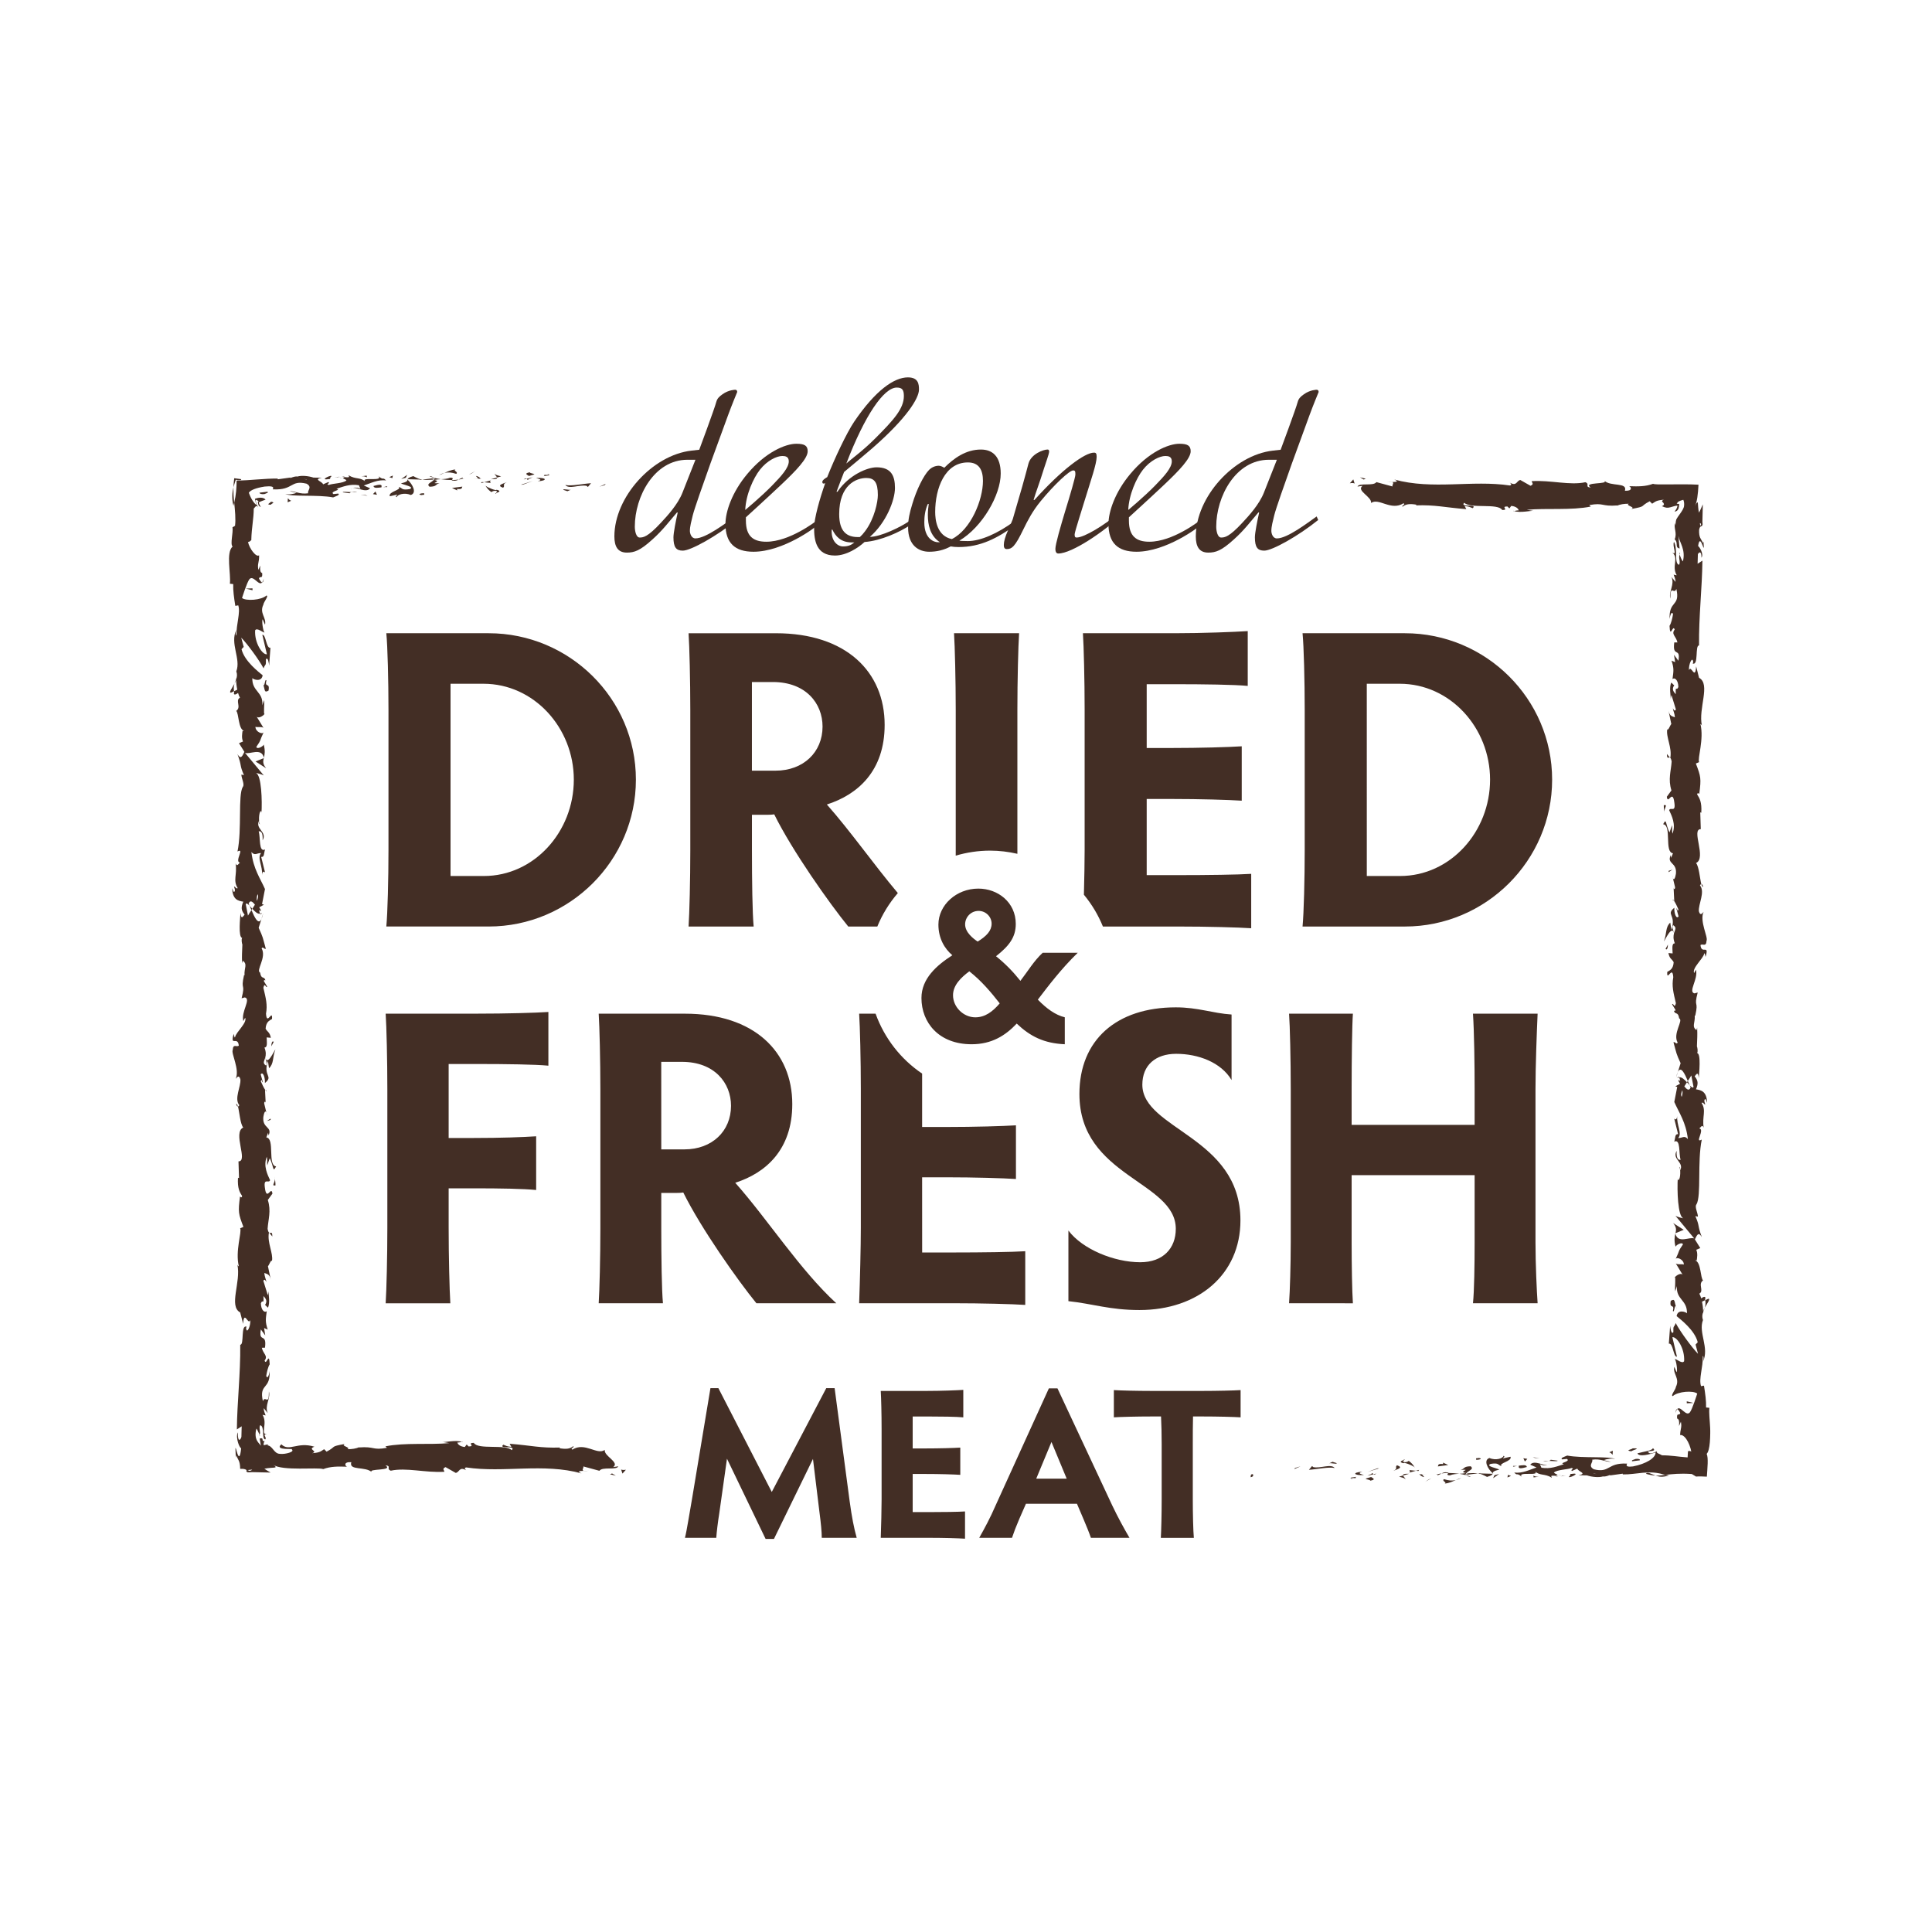<svg xmlns="http://www.w3.org/2000/svg" fill="none" viewBox="0 0 121 120" height="120" width="121">
<path fill="#432E25" d="M42.763 34.482C42.346 34.482 42.178 34.272 42.178 33.646C42.178 33.367 42.331 32.603 42.443 32.102L42.402 32.087C41.886 32.685 41.498 33.214 40.857 33.785C40.092 34.481 39.73 34.605 39.258 34.605C38.687 34.605 38.478 34.216 38.478 33.59C38.478 31.127 40.858 28.497 43.306 28.219L43.793 28.164C43.793 28.164 44.753 25.59 44.864 25.159C44.92 24.964 45.031 24.838 45.254 24.686C45.644 24.407 46.047 24.407 46.047 24.407C46.116 24.407 46.171 24.449 46.171 24.547C46.171 24.547 45.824 25.382 45.601 25.994L44.488 29.041C44.043 30.294 43.486 31.865 43.388 32.269C43.304 32.617 43.207 32.965 43.207 33.243C43.207 33.396 43.291 33.715 43.555 33.715C44.209 33.715 45.475 32.742 46.046 32.338L46.143 32.561C44.906 33.563 43.265 34.482 42.763 34.482ZM43.055 28.791C40.969 28.791 39.758 31.101 39.758 32.979C39.758 33.258 39.842 33.661 40.063 33.661C40.285 33.661 40.565 33.632 41.399 32.729C41.79 32.311 42.457 31.588 42.749 30.836L43.555 28.791H43.055Z"></path>
<path fill="#432E25" d="M51.181 32.896C51.097 33.007 49.052 34.551 47.188 34.551C46.033 34.551 45.435 34.008 45.435 32.812C45.435 32.033 45.852 30.808 46.812 29.668C47.939 28.318 49.192 27.789 49.873 27.789C50.402 27.789 50.584 27.915 50.584 28.262C50.584 28.707 49.888 29.444 48.914 30.363C48.136 31.1 46.715 32.394 46.715 32.394V32.602C46.715 33.604 47.202 33.924 47.996 33.924C49.456 33.924 51.112 32.63 51.112 32.63L51.181 32.896ZM48.997 28.555C48.649 28.555 48.051 28.833 47.592 29.417C47.189 29.932 46.715 30.961 46.674 31.935C46.674 31.935 47.648 31.128 48.344 30.418C48.956 29.792 49.401 29.291 49.401 28.889C49.401 28.596 49.192 28.555 48.997 28.555Z"></path>
<path fill="#432E25" d="M54.619 28.081C54.076 28.554 53.395 29.11 52.865 29.556C52.865 29.556 52.518 30.447 52.392 30.794H52.448C53.171 29.737 54.326 29.264 54.897 29.264C55.815 29.264 56.051 29.792 56.051 30.558C56.051 31.325 55.495 32.743 54.479 33.619C55.16 33.619 56.441 32.994 57.011 32.59L57.026 32.869C56.373 33.314 55.161 33.87 54.145 33.941C53.742 34.316 53.004 34.789 52.295 34.789C51.099 34.789 50.987 33.801 50.987 33.064C50.987 32.478 51.334 31.241 51.683 30.253C51.642 30.281 51.599 30.281 51.572 30.281C51.531 30.281 51.502 30.253 51.502 30.17C51.502 30.044 51.808 29.878 51.808 29.878C52.268 28.71 53.018 27.123 53.492 26.414C54.841 24.425 56.01 23.632 56.859 23.632C57.513 23.632 57.555 24.049 57.555 24.397C57.554 24.937 56.789 26.19 54.619 28.081ZM53.338 33.967C52.657 33.967 52.323 33.576 52.128 33.16L52.087 33.174V33.299C52.087 33.884 52.448 34.218 52.797 34.218C53.131 34.218 53.312 34.134 53.506 33.967L53.338 33.967ZM54.256 29.932C53.644 29.932 52.558 30.349 52.558 32.199C52.558 33.284 53.031 33.632 53.727 33.632H53.852C53.962 33.535 54.074 33.41 54.186 33.257C54.771 32.478 54.979 31.421 54.979 31.003C54.98 30.196 54.757 29.932 54.256 29.932ZM56.163 24.27C55.356 24.27 54.159 26.009 53.005 29.028C53.353 28.708 54.022 28.249 54.814 27.455C55.969 26.3 56.609 25.59 56.609 24.799C56.608 24.422 56.511 24.27 56.163 24.27Z"></path>
<path fill="#432E25" d="M63.648 32.853C62.465 33.702 61.422 34.258 60.03 34.258C59.849 34.258 59.682 34.243 59.544 34.217C59.099 34.453 58.668 34.551 58.194 34.551C57.541 34.551 56.873 34.16 56.873 33.034C56.873 32.519 56.969 32.116 57.138 31.559C57.402 30.668 57.847 29.765 58.195 29.417C58.32 29.292 58.542 29.166 58.794 29.166C58.918 29.166 59.044 29.237 59.141 29.292C59.739 28.694 60.49 28.151 61.436 28.151C62.146 28.151 62.674 28.568 62.674 29.654C62.674 31.003 61.519 33.007 60.087 33.855C60.101 33.869 60.323 33.883 60.616 33.883C61.409 33.883 62.48 33.411 63.523 32.645L63.648 32.853ZM58.111 32.255C58.111 31.99 58.139 31.74 58.167 31.559H58.111C57.93 31.95 57.889 32.366 57.889 32.714C57.889 33.786 58.542 33.953 58.724 33.953H58.864C58.25 33.563 58.111 32.853 58.111 32.255ZM60.616 28.958C59.182 28.958 58.57 30.571 58.57 32.06C58.57 32.533 58.667 33.563 59.613 33.758C60.796 33.173 61.562 31.309 61.562 30.113C61.562 29.444 61.325 28.958 60.616 28.958Z"></path>
<path fill="#432E25" d="M66.279 34.663C66.141 34.663 66.098 34.523 66.098 34.371C66.098 34.079 66.433 32.937 66.696 32.06C67.043 30.933 67.35 29.876 67.35 29.724C67.35 29.543 67.35 29.459 67.211 29.459C66.975 29.459 66.014 30.364 65.18 31.379C64.665 32.005 64.359 32.603 64.094 33.146C63.565 34.244 63.37 34.384 63.05 34.384C62.869 34.384 62.869 34.203 62.869 34.119C62.869 33.909 62.953 33.617 63.134 33.2C63.273 32.88 63.384 32.644 63.426 32.519L64.024 30.46C64.163 29.987 64.359 29.222 64.413 29.027C64.581 28.429 65.346 28.15 65.61 28.15C65.68 28.15 65.707 28.192 65.707 28.303C65.693 28.443 65.512 28.944 65.386 29.333C65.067 30.362 64.886 30.78 64.733 31.308H64.788C66.499 29.403 67.932 28.345 68.516 28.345C68.641 28.345 68.683 28.4 68.683 28.61C68.683 29.041 68.321 30.07 67.946 31.295C67.821 31.726 67.32 33.257 67.305 33.451C67.305 33.576 67.305 33.661 67.43 33.661C67.904 33.661 69.184 32.882 70.06 32.13L70.186 32.297C69.187 33.258 67.141 34.663 66.279 34.663Z"></path>
<path fill="#432E25" d="M75.17 32.896C75.086 33.007 73.041 34.551 71.176 34.551C70.021 34.551 69.423 34.008 69.423 32.812C69.423 32.033 69.839 30.808 70.8 29.668C71.927 28.318 73.18 27.789 73.861 27.789C74.39 27.789 74.571 27.915 74.571 28.262C74.571 28.707 73.876 29.444 72.902 30.363C72.123 31.1 70.703 32.394 70.703 32.394V32.602C70.703 33.604 71.19 33.924 71.983 33.924C73.444 33.924 75.099 32.63 75.099 32.63L75.17 32.896ZM72.985 28.555C72.638 28.555 72.039 28.833 71.58 29.417C71.177 29.932 70.704 30.961 70.662 31.935C70.662 31.935 71.636 31.128 72.332 30.418C72.944 29.792 73.389 29.291 73.389 28.889C73.389 28.596 73.18 28.555 72.985 28.555Z"></path>
<path fill="#432E25" d="M79.178 34.482C78.761 34.482 78.593 34.272 78.593 33.646C78.593 33.367 78.746 32.603 78.858 32.102L78.816 32.087C78.3 32.685 77.912 33.214 77.271 33.785C76.506 34.481 76.145 34.605 75.671 34.605C75.101 34.605 74.893 34.216 74.893 33.59C74.893 31.127 77.272 28.497 79.72 28.219L80.206 28.164C80.206 28.164 81.166 25.59 81.278 25.159C81.333 24.964 81.445 24.838 81.668 24.686C82.058 24.407 82.461 24.407 82.461 24.407C82.531 24.407 82.586 24.449 82.586 24.547C82.586 24.547 82.239 25.382 82.016 25.994L80.903 29.043C80.458 30.295 79.901 31.866 79.805 32.271C79.72 32.619 79.624 32.967 79.624 33.245C79.624 33.398 79.708 33.717 79.971 33.717C80.624 33.717 81.891 32.743 82.461 32.34L82.558 32.562C81.32 33.563 79.678 34.482 79.178 34.482ZM79.47 28.791C77.383 28.791 76.172 31.101 76.172 32.979C76.172 33.258 76.257 33.661 76.478 33.661C76.7 33.661 76.979 33.632 77.814 32.729C78.203 32.311 78.871 31.588 79.163 30.836L79.97 28.791H79.47Z"></path>
<path fill="#432E25" d="M42.897 96.304C43.017 95.847 43.165 94.84 43.34 93.873L44.495 86.929H44.992L48.336 93.43L51.748 86.929H52.272L53.213 94.007C53.348 95.001 53.481 95.686 53.656 96.304H51.467C51.467 95.928 51.414 95.391 51.32 94.678L50.916 91.361L48.472 96.37H47.949L45.53 91.347L45.047 94.772C44.953 95.363 44.886 95.927 44.859 96.303L42.897 96.304Z"></path>
<path fill="#432E25" d="M57.161 94.691H58.142C59.069 94.691 60.035 94.678 60.439 94.65V96.356C60.035 96.33 59.068 96.303 58.142 96.303H55.161C55.187 95.564 55.214 94.503 55.214 93.899V89.493C55.214 88.567 55.187 87.506 55.161 87.103H58.034C58.947 87.103 59.915 87.063 60.331 87.037V88.757C59.914 88.716 58.947 88.703 58.034 88.703H57.161V90.704H57.926C58.839 90.704 59.726 90.678 60.142 90.652V92.357C59.725 92.33 58.838 92.303 57.926 92.303H57.161V94.691Z"></path>
<path fill="#432E25" d="M68.323 96.304C68.216 95.981 68.042 95.565 67.867 95.149L67.449 94.169H64.254L63.837 95.121C63.635 95.592 63.501 95.94 63.38 96.304H61.326C61.661 95.713 62.024 95.041 62.36 94.261L65.691 86.941H66.228L69.653 94.261C70.016 95.027 70.418 95.753 70.741 96.304H68.323ZM65.853 90.3L64.899 92.597H66.806L65.853 90.3Z"></path>
<path fill="#432E25" d="M75.308 87.103C76.235 87.103 77.297 87.077 77.698 87.05V88.756C77.296 88.729 76.234 88.702 75.308 88.702H74.718C74.704 89.199 74.704 89.871 74.704 90.422V93.901C74.704 94.814 74.731 95.889 74.77 96.305H72.702C72.728 95.888 72.755 94.814 72.755 93.901V90.422C72.755 89.872 72.741 89.2 72.715 88.702H72.124C71.211 88.702 70.162 88.729 69.76 88.756V87.05C70.162 87.077 71.21 87.103 72.124 87.103H75.308Z"></path>
<path fill="#432E25" d="M30.603 39.654H24.195C24.275 40.459 24.33 42.63 24.33 44.454V53.221C24.33 55.044 24.275 57.189 24.195 58.02H30.603C35.671 58.02 39.826 53.89 39.826 48.822C39.826 43.755 35.67 39.654 30.603 39.654ZM30.308 54.857H28.217V42.818H30.28C33.443 42.818 35.938 45.579 35.938 48.823C35.938 52.095 33.446 54.857 30.308 54.857ZM59.857 53.221C59.857 53.339 59.856 53.461 59.856 53.582C60.54 53.381 61.261 53.268 62.01 53.268C62.599 53.268 63.169 53.341 63.719 53.467C63.719 53.385 63.718 53.301 63.718 53.221V44.454C63.718 42.63 63.771 40.459 63.825 39.654H59.75C59.803 40.459 59.857 42.63 59.857 44.454V53.221ZM24.154 63.479C24.208 64.274 24.259 66.391 24.259 68.217V76.874C24.259 78.674 24.208 80.792 24.154 81.612V81.616H28.204C28.152 80.795 28.099 78.677 28.099 76.878V74.415H29.633C31.381 74.415 32.784 74.441 33.579 74.52V71.157C32.783 71.211 31.381 71.263 29.633 71.263H28.099V66.63H29.898C31.698 66.63 33.525 66.655 34.345 66.735V63.372C33.525 63.426 31.697 63.477 29.898 63.477H24.154V63.479ZM81.578 58.021H87.986C93.054 58.021 97.209 53.891 97.209 48.823C97.209 43.756 93.054 39.654 87.986 39.654H81.578C81.658 40.459 81.713 42.63 81.713 44.454V53.221C81.713 55.044 81.658 57.19 81.578 58.021ZM85.601 42.818H87.666C90.83 42.818 93.322 45.579 93.322 48.823C93.322 52.094 90.83 54.857 87.692 54.857H85.602L85.601 42.818ZM57.754 78.435L57.752 73.725H59.262C61.062 73.725 62.808 73.779 63.628 73.831V70.47C62.809 70.521 61.061 70.574 59.262 70.574H57.752V67.23C56.418 66.331 55.391 65.017 54.837 63.478H53.808C53.86 64.273 53.913 66.363 53.913 68.189V76.873C53.913 78.064 53.86 80.156 53.808 81.611H59.685C61.511 81.611 63.418 81.663 64.211 81.716V78.354C63.418 78.407 61.511 78.433 59.685 78.433H57.754V78.435ZM96.3 63.479H92.251C92.328 64.592 92.355 66.709 92.355 68.217V70.441H84.652V68.217C84.652 66.338 84.68 64.194 84.731 63.479H80.733C80.787 64.194 80.839 66.338 80.839 68.217V77.774C80.839 79.178 80.787 80.872 80.733 81.612L84.731 81.614C84.68 80.874 84.652 79.179 84.652 77.802V73.592H92.355V77.774C92.355 79.178 92.331 80.872 92.251 81.612H96.3C96.247 80.872 96.167 79.177 96.167 77.8V68.217C96.167 66.762 96.247 64.644 96.3 63.479ZM46.048 74.067C47.953 73.458 49.62 72.002 49.62 69.143C49.62 65.862 47.237 63.479 42.897 63.479H37.496C37.548 64.274 37.601 66.418 37.601 68.217V76.926C37.601 78.727 37.549 80.791 37.496 81.612H41.52C41.443 80.791 41.415 78.726 41.415 76.926V74.704H42.289C42.448 74.704 42.608 74.704 42.793 74.676C43.904 76.926 46.208 80.183 47.373 81.612H52.376C50.097 79.52 48.113 76.398 46.048 74.067ZM42.871 71.976H41.415L41.413 66.495H42.711C44.75 66.495 45.783 67.819 45.783 69.248C45.783 70.838 44.592 71.976 42.871 71.976ZM71.817 54.802V50.033H73.346C75.167 50.033 76.938 50.087 77.769 50.14V46.735C76.939 46.788 75.169 46.841 73.346 46.841H71.817V42.846H73.56C75.383 42.846 77.314 42.872 78.145 42.953V39.521C77.314 39.573 75.382 39.654 73.56 39.654H67.823C67.876 40.459 67.93 42.576 67.93 44.425V53.221C67.93 53.942 67.911 54.989 67.884 56.03C68.377 56.623 68.779 57.294 69.075 58.021H73.776C75.625 58.021 77.557 58.074 78.362 58.128V54.722C77.556 54.776 75.626 54.802 73.776 54.802H71.817ZM56.231 55.926C54.702 54.108 53.263 52.046 51.786 50.379C53.716 49.762 55.405 48.288 55.405 45.392C55.405 42.069 52.991 39.655 48.596 39.655H43.125C43.18 40.46 43.233 42.631 43.233 44.455V53.275C43.233 55.099 43.18 57.19 43.125 58.021H47.201C47.121 57.19 47.094 55.098 47.094 53.275V51.024H47.979C48.14 51.024 48.301 51.024 48.489 50.996C49.614 53.275 51.947 56.574 53.127 58.022H54.946C55.26 57.25 55.697 56.546 56.231 55.926ZM48.568 48.261H47.094H47.092V42.71H48.406C50.471 42.71 51.516 44.051 51.516 45.498C51.516 47.107 50.312 48.261 48.568 48.261ZM71.544 67.925C71.544 66.706 72.367 65.992 73.663 65.992C75.04 65.992 76.47 66.522 77.132 67.634V63.531C75.942 63.453 75.04 63.082 73.639 63.082C69.931 63.082 67.603 65.121 67.603 68.51C67.603 73.697 73.639 73.962 73.639 76.953C73.639 78.172 72.844 79.044 71.415 79.044C69.773 79.044 67.787 78.223 66.914 77.059V81.481C68.421 81.64 69.508 82.037 71.361 82.037C75.041 82.037 77.688 79.813 77.688 76.424C77.687 71.182 71.546 70.732 71.544 67.925Z"></path>
<path fill="#432E25" d="M67.502 59.661C66.453 60.68 65.655 61.742 64.999 62.599C65.538 63.153 66.091 63.56 66.687 63.705V65.393C65.377 65.335 64.519 64.898 63.676 64.099C62.978 64.841 62.119 65.393 60.853 65.393C58.787 65.393 57.71 64.026 57.71 62.498C57.71 61.276 58.671 60.446 59.645 59.82C59.179 59.428 58.772 58.787 58.772 57.9C58.772 56.679 59.892 55.646 61.274 55.646C62.496 55.646 63.617 56.503 63.617 57.858C63.617 58.688 63.21 59.226 62.38 59.881C62.962 60.346 63.456 60.856 63.907 61.423C64.358 60.841 64.751 60.173 65.304 59.663H67.502V59.661ZM62.612 62.834C62.045 62.106 61.448 61.407 60.706 60.826C60.182 61.218 59.687 61.699 59.687 62.324C59.687 63.066 60.342 63.707 61.084 63.707C61.697 63.706 62.162 63.356 62.612 62.834ZM61.231 58.963C61.798 58.614 62.104 58.279 62.104 57.843C62.104 57.406 61.739 57.042 61.289 57.042C60.809 57.042 60.445 57.435 60.445 57.886C60.445 58.396 60.969 58.788 61.231 58.963Z"></path>
<path fill="#432E25" d="M78.452 92.318C78.291 92.303 78.348 92.475 78.324 92.506C78.594 92.468 78.445 92.274 78.452 92.318Z"></path>
<path fill="#432E25" d="M81.107 91.927L81.06 91.998L81.451 91.825L81.107 91.927Z"></path>
<path fill="#432E25" d="M83.591 91.93C83.356 91.637 82.691 91.977 82.248 91.873L82.175 91.806L81.976 92.042C82.514 92.005 83.212 91.848 83.591 91.93Z"></path>
<path fill="#432E25" d="M84.915 92.564C84.833 92.451 85.201 92.466 84.606 92.529C84.636 92.542 84.645 92.549 84.663 92.558C84.715 92.557 84.789 92.557 84.915 92.564Z"></path>
<path fill="#432E25" d="M84.662 92.558C84.401 92.566 84.833 92.654 84.662 92.558V92.558Z"></path>
<path fill="#432E25" d="M85.869 92.492L85.525 92.595C85.597 92.662 85.903 92.678 85.79 92.727C86.143 92.671 86.07 92.604 85.869 92.492Z"></path>
<path fill="#432E25" d="M86.196 92.278L86.018 92.322C86.049 92.35 86.097 92.36 86.196 92.278Z"></path>
<path fill="#432E25" d="M85.64 92.413L86.018 92.322C85.968 92.275 85.963 92.179 85.845 92.355C85.875 92.268 85.8 92.351 85.64 92.413Z"></path>
<path fill="#432E25" d="M85.424 92.368C85.232 92.304 84.981 92.263 85.328 92.162C84.668 92.203 84.766 92.409 85.424 92.368Z"></path>
<path fill="#432E25" d="M83.718 91.626L83.459 91.541L83.236 91.639C83.347 91.59 83.733 91.718 83.718 91.626Z"></path>
<path fill="#432E25" d="M88.016 92.645C88.037 92.582 87.9 92.478 87.874 92.398L87.62 92.47C87.751 92.513 87.998 92.552 88.016 92.645Z"></path>
<path fill="#432E25" d="M87.874 92.398L88.255 92.291C87.915 92.278 87.853 92.33 87.874 92.398Z"></path>
<path fill="#432E25" d="M86.258 91.952L85.632 92.178L86.378 91.95L86.258 91.952Z"></path>
<path fill="#432E25" d="M89.469 92.653L89.253 92.797L89.638 92.578L89.469 92.653Z"></path>
<path fill="#432E25" d="M90.434 92.627C90.274 92.747 90.653 92.83 90.484 92.903C90.746 92.882 90.969 92.778 91.17 92.686C90.957 92.739 90.729 92.725 90.434 92.627Z"></path>
<path fill="#432E25" d="M91.509 92.552C91.402 92.581 91.291 92.633 91.171 92.687C91.285 92.659 91.397 92.62 91.509 92.552Z"></path>
<path fill="#432E25" d="M88.904 92.322C88.933 92.359 88.99 92.458 89.204 92.5L89.054 92.324C89.008 92.323 88.956 92.323 88.904 92.322Z"></path>
<path fill="#432E25" d="M89.047 92.319L89.053 92.324C89.215 92.329 89.328 92.333 89.376 92.335C89.335 92.333 89.237 92.328 89.047 92.319Z"></path>
<path fill="#432E25" d="M88.866 92.322L88.904 92.323C88.889 92.304 88.88 92.299 88.866 92.322Z"></path>
<path fill="#432E25" d="M87.256 92.111C87.479 92.013 87.946 91.908 87.495 91.758C87.334 91.879 87.593 91.963 87.256 92.111Z"></path>
<path fill="#432E25" d="M88.68 92.102L88.275 92.061C88.284 92.107 88.356 92.176 88.246 92.224L88.68 92.102Z"></path>
<path fill="#432E25" d="M88.878 92.046L88.679 92.102L88.83 92.117L88.878 92.046Z"></path>
<path fill="#432E25" d="M90.817 92.388C90.992 92.311 91.183 92.305 91.399 92.293C91.167 92.259 90.928 92.24 90.701 92.24C90.669 92.295 90.569 92.394 90.817 92.388Z"></path>
<path fill="#432E25" d="M89.958 92.339L89.996 92.329C89.972 92.314 89.953 92.31 89.958 92.339Z"></path>
<path fill="#432E25" d="M93.523 92.294L93.489 92.262L93.481 92.292L93.523 92.294Z"></path>
<path fill="#432E25" d="M90.662 92.207C90.489 92.173 90.384 92.216 90.286 92.27C90.416 92.252 90.553 92.241 90.701 92.24C90.716 92.215 90.719 92.198 90.662 92.207Z"></path>
<path fill="#432E25" d="M92.102 92.47C92.012 92.433 91.909 92.402 91.801 92.373C91.89 92.429 92.071 92.515 92.102 92.47Z"></path>
<path fill="#432E25" d="M90.055 92.378L90.029 92.386C90.086 92.423 90.079 92.405 90.055 92.378Z"></path>
<path fill="#432E25" d="M90.055 92.378C90.144 92.352 90.214 92.309 90.285 92.27C90.179 92.284 90.082 92.303 89.997 92.329C90.018 92.341 90.039 92.36 90.055 92.378Z"></path>
<path fill="#432E25" d="M94.167 91.165C94.137 91.328 93.68 91.479 93.285 91.303C92.896 91.425 93.15 91.962 93.49 92.261C93.502 92.19 93.502 92.124 93.901 92.028C93.761 91.939 93.014 91.82 93.352 91.673C93.881 91.589 93.786 91.731 94.043 91.817C93.825 91.614 94.717 91.521 94.602 91.223L94.138 91.328C94.129 91.282 94.296 91.207 94.167 91.165Z"></path>
<path fill="#432E25" d="M92.728 92.245L92.564 92.265C92.751 92.294 92.885 92.359 93.132 92.487C93.405 92.407 93.463 92.347 93.481 92.292L92.671 92.269L92.728 92.245Z"></path>
<path fill="#432E25" d="M91.825 92.266C91.954 92.089 92.349 92.013 92.107 91.821C91.624 91.833 91.769 91.969 91.48 92.046C92.259 92.002 91.257 92.145 91.819 92.246C91.666 92.276 91.528 92.286 91.398 92.293C91.538 92.314 91.673 92.341 91.8 92.374L91.783 92.363H91.779L91.78 92.36C91.747 92.338 91.736 92.324 91.774 92.337L91.79 92.334C91.796 92.31 91.81 92.287 91.825 92.266C92.051 92.303 91.86 92.313 91.79 92.334C91.787 92.343 91.781 92.351 91.78 92.36L91.784 92.362L92.564 92.265C92.399 92.24 92.192 92.246 91.825 92.266Z"></path>
<path fill="#432E25" d="M87.91 91.377C87.934 91.393 87.933 91.406 87.935 91.419C87.986 91.397 88.005 91.382 87.91 91.377Z"></path>
<path fill="#432E25" d="M88.232 91.483C88.174 91.508 88.127 91.579 87.944 91.561C87.784 91.507 87.945 91.476 87.936 91.418C87.825 91.465 87.548 91.545 87.896 91.631L87.951 91.607C88.265 91.668 88.668 91.89 88.614 91.914C88.521 91.754 88.44 91.64 88.232 91.483Z"></path>
<path fill="#432E25" d="M90.051 91.83L90.701 91.743L90.37 91.59L90.387 91.682C90.017 91.645 90.097 91.758 90.051 91.83Z"></path>
<path fill="#432E25" d="M93.598 92.382L93.512 92.569L93.887 92.304L93.598 92.382Z"></path>
<path fill="#432E25" d="M94.442 92.359L94.411 92.522L94.633 92.424L94.442 92.359Z"></path>
<path fill="#432E25" d="M104.771 54.987L104.725 54.796C104.739 54.886 104.755 54.944 104.771 54.987Z"></path>
<path fill="#432E25" d="M104.76 56.369L104.841 56.403C104.796 56.339 104.764 56.312 104.76 56.369Z"></path>
<path fill="#432E25" d="M106.772 81.891C106.925 81.613 107.16 81.302 106.977 81.336L106.799 81.421C106.831 81.616 106.811 81.764 106.772 81.891Z"></path>
<path fill="#432E25" d="M105.707 67.692L105.653 67.773C105.714 67.841 105.771 67.903 105.824 67.961C105.788 67.879 105.749 67.788 105.707 67.692Z"></path>
<path fill="#432E25" d="M104.969 67.496L105.084 67.13C105.044 67.212 105.005 67.33 104.969 67.496Z"></path>
<path fill="#432E25" d="M104.582 47.44L104.4 47.217C104.401 47.566 104.493 47.412 104.582 47.44Z"></path>
<path fill="#432E25" d="M103.087 92.294C103.327 92.364 103.518 92.393 103.686 92.402C103.397 92.299 103.164 92.145 103.087 92.294Z"></path>
<path fill="#432E25" d="M106.666 55.531C106.633 55.413 106.597 55.363 106.557 55.367C106.587 55.488 106.621 55.555 106.666 55.531Z"></path>
<path fill="#432E25" d="M104.527 92.401C104.448 92.385 104.386 92.373 104.311 92.359L103.983 92.396C103.89 92.405 103.793 92.407 103.686 92.402C103.926 92.478 104.06 92.525 104.527 92.401Z"></path>
<path fill="#432E25" d="M94.833 32.003C94.812 31.996 94.788 31.991 94.771 31.982C94.765 32.006 94.793 32.007 94.833 32.003Z"></path>
<path fill="#432E25" d="M86.859 30.202C86.937 30.191 87.066 30.19 87.187 30.188C87.127 30.176 87.029 30.177 86.859 30.202Z"></path>
<path fill="#432E25" d="M97.838 92.437C97.659 92.449 97.81 92.457 97.838 92.437V92.437Z"></path>
<path fill="#432E25" d="M96.968 91.732C97.006 91.711 97.035 91.686 97.039 91.645C97.025 91.687 97 91.715 96.968 91.732Z"></path>
<path fill="#432E25" d="M105.721 90.882L105.722 90.868C105.687 90.894 105.694 90.89 105.721 90.882Z"></path>
<path fill="#432E25" d="M97.569 92.356C97.637 92.378 97.714 92.396 97.798 92.408C97.76 92.395 97.691 92.378 97.569 92.356Z"></path>
<path fill="#432E25" d="M97.605 92.441C97.543 92.434 97.495 92.429 97.448 92.423C97.426 92.453 97.446 92.472 97.605 92.441Z"></path>
<path fill="#432E25" d="M98.088 92.428C97.986 92.43 97.891 92.422 97.798 92.409C97.833 92.421 97.848 92.431 97.839 92.437C97.891 92.435 97.965 92.432 98.088 92.428Z"></path>
<path fill="#432E25" d="M105.208 34.734C105.214 34.722 105.218 34.712 105.225 34.696C105.151 34.516 105.162 34.595 105.208 34.734Z"></path>
<path fill="#432E25" d="M104.92 77.231L104.928 77.251L104.935 77.226L104.92 77.231Z"></path>
<path fill="#432E25" d="M104.787 76.589C105.01 76.863 104.982 77.018 104.935 77.226L105.449 77.013L104.787 76.589Z"></path>
<path fill="#432E25" d="M104.719 51.678L104.559 52.13C104.295 51.585 104.386 51.19 104.161 51.615C104.719 51.678 104.218 53.37 104.777 53.433L104.659 53.73C104.665 53.646 104.632 53.632 104.637 53.547C104.37 54.126 105.041 53.977 104.961 54.723C104.919 54.983 104.838 55.164 104.771 54.987L104.91 55.566C104.898 55.735 104.802 55.694 104.813 55.526L104.857 56.409L104.84 56.403C104.928 56.529 105.064 56.815 105.121 56.954C105.041 57.178 105.062 56.841 104.993 56.898L105.128 57.388C104.983 57.587 104.843 57.182 104.863 56.844C104.306 57.301 105.004 57.25 104.678 58.236L104.607 57.775C104.29 58.073 104.405 58.433 104.207 58.955C104.31 58.831 104.705 57.909 104.844 58.441C104.802 58.59 104.782 58.788 104.894 59.074C104.695 59.077 104.744 59.357 104.755 59.706L104.492 59.682C104.568 60.061 104.702 60.031 104.821 60.254C104.795 60.676 104.591 60.763 104.419 60.862C104.378 61.538 104.746 60.396 104.796 61.195C104.695 61.757 104.802 62.152 104.96 62.823C104.869 63.216 104.799 62.755 104.724 62.895L104.934 63.243C104.928 63.328 104.864 63.301 104.831 63.286C104.912 63.58 105.094 63.31 105.165 63.772C105.455 63.896 104.742 64.72 105.071 65.29C104.996 65.431 104.91 65.222 104.808 65.265C105.024 66.049 104.965 65.937 105.256 66.581L105.083 67.129C105.281 66.727 105.514 67.241 105.706 67.692C105.801 67.549 105.885 67.427 105.925 67.345L106.066 68.064C106.023 68.151 105.932 68.079 105.822 67.961C105.845 68.008 105.867 68.053 105.885 68.093C105.788 68.35 105.636 68.216 105.489 68.033C105.542 67.948 105.597 67.86 105.652 67.773C105.492 67.596 105.315 67.429 105.161 67.466C105.191 67.513 105.217 67.603 105.232 67.701C105.188 67.655 105.15 67.626 105.123 67.647C105.095 67.671 105.153 67.746 105.221 67.864L104.927 68.027L105.043 68.067L104.86 69.008C105.155 69.682 105.59 70.267 105.711 71.336C105.496 71.071 105.359 71.279 105.104 71.265C105.374 70.974 104.99 70.437 105.044 69.883C105.016 70.172 104.894 70.109 104.852 70.036L105.098 71.023C104.889 71.001 104.942 71.233 104.855 71.491C105.267 71.297 105.129 72.228 105.256 72.63C105.117 72.654 104.976 72.558 105.009 72.067C104.699 72.608 105.493 72.767 105.23 73.298C105.226 73.178 105.247 73.113 105.177 73.066C105.3 73.346 105.203 74.03 105.082 73.869L105.079 73.75C105.03 74.545 105.077 76.171 105.426 76.29C105.381 76.298 105.005 76.185 104.934 76.137L106.111 77.556C105.81 77.431 105.096 77.91 104.925 77.251C104.883 77.441 104.833 77.675 104.939 78.074C104.982 77.945 105.374 77.752 105.401 77.928C105.066 78.413 105.222 78.264 104.936 78.861C105.001 78.667 105.472 78.882 105.457 79.189C105.387 79.141 104.992 79.215 104.943 79.102L105.405 79.864C105.322 79.674 105.013 79.831 104.882 80C104.972 79.921 104.874 80.659 104.92 80.862L105.027 80.538C104.957 81.398 105.678 81.388 105.653 82.241C105.558 82.137 105.065 81.986 105.006 82.42C105.244 82.618 106.146 83.3 106.328 84.055L106.193 84.199L106.347 84.778C105.99 84.417 105.24 83.406 104.948 82.854C104.841 83.175 104.789 82.943 104.801 83.425C104.673 83.595 104.608 83.162 104.6 83.021L104.518 84.142C104.795 84.092 104.795 85 105.026 84.957L104.74 83.739C105.016 83.69 105.524 84.443 105.476 85.238C105.366 85.44 104.984 85.087 104.892 85.103C104.987 85.207 105.074 85.857 105.006 85.93L104.859 85.593C104.754 86.035 105.225 86.315 104.961 86.847C104.944 87.031 104.605 87.395 104.768 87.427C105.084 87.127 106.06 87.068 106.297 87.269C106.276 87.333 105.995 88.232 105.839 88.442C105.592 88.744 105.249 87.989 105.037 88.245C105.113 88.256 105.206 88.423 105.235 88.493C105.171 88.686 105.001 88.413 105.036 88.831C105.316 88.902 105.012 89.683 105.273 89.029C105.313 89.234 105.299 89.343 105.276 89.46C105.253 89.571 105.222 89.734 105.228 89.874C105.318 89.835 105.473 89.916 105.614 90.12C105.755 90.318 105.884 90.649 105.924 90.908C105.853 90.836 105.76 90.871 105.717 90.881C105.709 91.022 105.702 91.152 105.694 91.266C105.056 91.22 104.659 91.135 104.084 91.134C104.012 91.065 103.635 90.983 103.795 90.863C103.683 90.913 103.579 91.008 103.338 91.014C102.87 90.772 103.876 90.977 103.519 90.685C103.489 90.847 102.894 90.91 102.551 91.012C102.657 91.264 103.346 91.06 103.69 90.958C103.692 91.305 103.092 91.669 102.273 91.83C101.622 91.915 101.992 91.605 101.878 91.654C100.656 91.593 100.837 92.261 99.823 92.01C99.42 91.789 99.804 91.57 99.715 91.41C100.245 91.326 100.529 91.551 100.888 91.542L100.446 91.437C100.614 91.363 100.968 91.308 101.161 91.372C100.824 91.173 99.097 91.334 98.154 91.15C97.987 91.224 97.698 91.301 97.835 91.39L98.133 91.36C98.407 91.538 97.572 91.606 97.95 91.689C97.55 91.815 97.101 92.011 96.538 91.911L96.432 91.659C96.444 91.733 96.8 91.809 96.958 91.732C96.724 91.843 96.094 91.39 95.838 91.721L96.233 91.895C95.831 92.022 95.335 92.289 94.835 92.21C95.062 92.459 94.951 92.181 95.305 92.473C94.998 92.11 96.582 92.489 96.088 92.107C96.451 92.445 96.717 92.251 97.194 92.539C97.179 92.456 97.025 92.38 97.444 92.421C97.463 92.397 97.507 92.366 97.536 92.348C97.548 92.351 97.554 92.352 97.565 92.355L97.542 92.345C97.56 92.332 97.561 92.33 97.533 92.341C97.434 92.304 97.352 92.261 97.32 92.215C97.528 92.023 98.194 92.03 98.419 91.93C98.668 91.97 98.315 92.026 98.451 92.115L98.788 91.967C98.821 92.152 99.449 92.275 98.862 92.382L99.39 92.391C99.7 92.494 100.127 92.536 100.39 92.458C100.638 92.498 101.018 92.253 100.802 92.398L101.629 92.284L101.636 92.33C102.044 92.342 102.464 92.265 102.898 92.227C103.115 92.209 103.337 92.2 103.561 92.215C103.674 92.224 103.787 92.239 103.902 92.262C104.039 92.285 104.077 92.316 104.308 92.358C104.766 92.311 105.184 92.254 105.958 92.306L106.224 92.466C106.394 92.449 106.633 92.456 106.9 92.471C106.934 91.929 107.004 91.285 106.888 91.044C106.995 90.933 107.055 90.673 107.085 90.331C107.1 90.161 107.108 89.971 107.111 89.771C107.114 89.623 107.111 89.539 107.106 89.417C107.086 88.959 107.021 88.471 107.058 88.161L106.85 88.138C106.862 87.712 106.802 87.302 106.719 86.772L106.534 86.804C106.383 86.347 106.665 85.63 106.646 84.907C106.716 84.956 106.698 85.14 106.655 85.269C107.071 84.406 106.352 83.448 106.656 82.665C106.589 82.471 106.612 82.329 106.658 82.192C106.659 82.21 106.662 82.226 106.668 82.24C106.669 82.219 106.67 82.19 106.67 82.159C106.701 82.073 106.735 81.979 106.768 81.888C106.722 81.97 106.686 82.048 106.669 82.116C106.665 81.966 106.642 81.738 106.596 81.513L106.794 81.418C106.793 81.4 106.791 81.386 106.789 81.367C106.862 81.147 106.695 81.19 106.546 81.307C106.514 81.195 106.474 81.091 106.427 81.011C106.746 80.833 106.319 80.424 106.661 80.181C106.494 80.031 106.536 79.057 106.185 78.938C106.231 78.93 106.253 78.864 106.255 78.985C106.295 78.736 106.335 78.487 106.236 78.263L106.488 78.157L106.149 77.612C106.302 77.282 106.392 77.144 106.586 77.473C106.288 76.68 106.473 76.83 106.178 76.155L106.34 76.188C106.334 75.947 106.116 75.561 106.251 75.416C106.561 74.877 106.293 72.748 106.581 71.363C106.102 71.632 106.796 70.72 106.424 70.664C106.538 70.584 106.602 70.391 106.7 70.615C106.59 69.909 106.88 69.554 106.567 69.066C106.681 68.984 106.734 69.217 106.801 69.145C106.776 69.089 106.702 68.921 106.77 68.847C106.837 68.775 106.865 68.95 106.914 69.062C106.894 68.34 106.545 68.267 106.218 68.215C106.373 67.849 106.351 67.666 106.135 67.402C106.242 67.275 106.355 67.062 106.393 67.511C106.409 67.259 106.55 65.97 106.288 65.944C106.354 65.864 106.307 65.591 106.277 65.525C106.292 64.959 106.316 64.909 106.291 64.353L106.249 64.507C105.931 64.288 106.178 64.045 106.14 63.597L106.172 63.61C106.401 62.583 106.063 63.166 106.325 62.153L106.127 62.208C105.702 62.114 106.377 61.31 106.215 60.722L106.102 60.934C105.957 60.613 106.679 60.036 106.733 59.713C106.77 59.643 106.792 59.824 106.818 59.922C107.07 59.078 106.56 59.813 106.5 59.183C106.639 59.067 106.854 59.333 106.88 58.909C106.993 58.698 106.427 57.679 106.695 57.102C106.588 57.229 106.481 57.355 106.399 57.063C106.361 56.614 106.806 55.851 106.467 55.447C106.496 55.389 106.524 55.368 106.551 55.365C106.463 55.023 106.406 54.252 106.222 54.045C106.903 53.729 105.891 51.915 106.519 51.923L106.486 50.869L106.551 50.897C106.592 50.223 106.442 49.985 106.29 49.748C106.333 49.592 106.392 49.706 106.424 49.719C106.551 48.735 106.524 48.637 106.211 47.812L106.415 47.726C106.297 47.502 106.734 46.303 106.497 45.337C106.52 45.346 106.56 45.367 106.589 45.443C106.35 44.357 107.154 42.843 106.411 42.445L106.229 41.728C106.171 42.655 105.906 41.589 105.784 41.971C105.74 41.607 106.008 41.029 106.046 41.477L106.009 41.547C106.396 41.711 106.146 40.395 106.41 40.42C106.39 38.595 106.604 36.816 106.621 35.107L106.32 35.304L106.337 34.708C106.407 34.551 106.572 34.497 106.56 34.923C106.731 34.699 106.417 34.209 106.351 34.197C106.473 33.365 106.702 34.522 106.71 34.267L106.687 33.92L106.652 33.999C106.53 33.717 106.399 33.692 106.414 33.182C106.474 32.859 106.6 33.016 106.611 32.888C106.633 32.889 106.642 32.846 106.62 32.693L106.646 31.584C106.566 31.772 106.488 31.946 106.409 32.105C106.291 31.663 106.421 31.127 106.152 31.706C106.283 31.449 106.347 30.941 106.375 30.352C105.802 30.32 105.078 30.329 104.49 30.334C104.243 30.334 104.021 30.334 103.843 30.334C103.693 30.33 103.582 30.319 103.529 30.297C103.062 30.47 102.602 30.467 102.031 30.446C102.174 30.496 102.258 30.762 101.766 30.73C101.946 30.179 100.866 30.491 100.469 30.094C100.824 30.357 99.07 30.159 99.628 30.533C99.217 30.487 99.603 30.326 99.292 30.197C98.315 30.41 97.139 30.058 95.932 30.13C95.913 30.203 96.115 30.313 95.856 30.421L95.218 30.059C94.98 30.094 94.999 30.476 94.563 30.225C94.625 30.286 94.716 30.378 94.556 30.401C92.191 30.048 89.723 30.69 87.321 30.027C87.646 30.167 87.43 30.181 87.181 30.186C87.343 30.22 87.177 30.365 87.209 30.463L86.203 30.191C86.02 30.463 85.125 30.21 85.02 30.47L85.338 30.423C84.915 30.73 85.931 31.105 85.869 31.499C86.344 31.15 87.12 32.016 87.897 31.517C88.069 31.597 87.751 31.644 87.843 31.735C88.04 31.566 88.278 31.53 88.72 31.606L88.67 31.648C89.91 31.606 90.441 31.773 91.834 31.884L91.731 31.689C92.03 31.715 92.094 31.776 92.233 31.825C92.576 31.53 91.392 31.808 91.705 31.483C92.102 31.879 93.816 31.488 94.084 31.939C94.544 31.942 93.949 31.714 94.409 31.716L94.531 31.838L94.647 31.681C94.949 31.707 95.101 31.859 95.112 31.962C95.039 31.951 94.903 31.991 94.825 32C95.216 32.144 95.929 31.951 96.063 31.998L95.621 31.924C96.877 31.809 98.412 31.97 99.626 31.722L99.534 31.63C100.46 31.46 100.276 31.731 101.294 31.652L101.257 31.674C101.461 31.583 101.732 31.537 102.011 31.547C101.754 31.655 102.495 31.757 102.158 31.876C103.163 31.693 102.655 31.733 103.319 31.39L103.472 31.543C103.692 31.405 103.732 31.332 104.212 31.293C104.029 31.359 104.098 31.417 104.167 31.48C104.207 31.543 104.275 31.612 104.083 31.698C104.358 31.82 104.43 31.808 104.609 31.768C104.764 31.727 104.949 31.658 105.058 31.664C105.054 31.753 105.006 31.879 104.874 32.038C105.132 32.017 105.162 31.767 105.167 31.555C105.048 31.553 104.947 31.559 105.045 31.524C105.023 31.446 105.191 31.355 105.424 31.299C105.467 31.384 105.49 31.539 105.472 31.673C105.467 31.819 105.331 32.021 105.198 32.204C105.132 32.297 105.066 32.385 105.018 32.471C104.969 32.523 104.937 32.708 104.939 32.927C104.941 32.842 104.909 32.836 104.911 32.751C104.803 33.072 105.057 33.379 104.882 33.773C105.138 33.993 104.867 34.284 105.193 34.347L105.117 33.56C105.202 34.006 105.583 34.424 105.399 35.158C105.333 35.101 105.246 34.882 105.198 34.733C105.102 34.948 105.262 35.146 105.163 35.369C104.838 35.305 105.092 34.413 104.844 33.935C104.706 34.166 105.08 34.839 104.727 34.599C105.175 34.944 104.67 35.443 105.013 36.024L104.818 35.986C104.849 36.078 104.941 36.269 104.936 36.438L104.683 36.131C104.899 36.601 104.494 37.038 104.612 37.488C104.607 36.544 104.848 37.276 104.99 36.877C105.251 38.041 104.479 37.546 104.573 38.85C104.545 38.673 104.69 38.187 104.78 38.463C104.741 38.711 104.665 39.039 104.562 39.191C104.603 40.055 104.764 39.058 104.884 39.426C104.646 39.721 104.981 39.85 105.056 40.229L104.858 40.231C104.73 41.215 105.271 40.493 105.117 41.378L104.842 41.003L104.913 41.465L104.687 41.37C104.854 41.872 104.812 42.029 104.748 42.521C104.887 42.406 105.108 42.585 105.114 43.021C104.996 43.318 104.926 42.855 104.954 43.472C104.83 43.333 104.674 43.18 104.856 42.911C104.791 42.883 104.731 42.774 104.668 42.745C104.532 43.065 104.637 43.55 104.639 43.773C104.646 43.687 104.658 43.584 104.685 43.531L104.96 44.427C104.886 44.568 104.826 44.456 104.767 44.346C104.79 44.527 104.88 44.653 104.898 44.919C104.736 44.85 104.57 44.866 104.494 44.489L104.673 45.342C104.603 45.399 104.48 45.779 104.421 45.668C104.326 46.142 104.734 46.829 104.61 47.456C104.641 47.489 104.67 47.554 104.694 47.688C104.658 48.278 104.459 48.799 104.681 49.498L104.392 49.894C104.457 50.442 104.756 49.358 104.865 50.269C104.958 50.914 104.619 50.51 104.538 50.736C104.684 51.057 104.981 51.615 104.745 52.207C104.698 52.015 104.741 51.861 104.719 51.678ZM104.848 58.427C104.806 58.296 104.678 58.036 104.795 57.94C105.022 58.089 104.913 58.204 104.848 58.427ZM105.325 68.686C105.259 68.589 105.292 68.439 105.367 68.269C105.384 68.392 105.377 68.531 105.325 68.686ZM99.8 92.275L99.814 92.266C100.106 92.344 100.002 92.312 99.8 92.275ZM99.195 92.19C99.134 92.217 99.138 92.245 99.163 92.273C99.206 92.223 99.342 92.219 99.497 92.233C99.454 92.181 99.376 92.145 99.195 92.19ZM106.542 32.823L106.491 32.941C106.434 32.674 106.485 32.749 106.542 32.823Z"></path>
<path fill="#432E25" d="M105.055 67.523C105.088 67.486 105.125 67.476 105.163 67.467C105.129 67.415 105.09 67.414 105.055 67.523Z"></path>
<path fill="#432E25" d="M104.615 47.481L104.617 47.461C104.605 47.45 104.593 47.443 104.581 47.441L104.615 47.481Z"></path>
<path fill="#432E25" d="M104.938 88.487C104.967 88.362 105.003 88.293 105.041 88.246C104.993 88.24 104.951 88.296 104.938 88.487Z"></path>
<path fill="#432E25" d="M95.985 92.526L96.373 92.475C96.186 92.485 96.118 92.442 96.023 92.409C96.032 92.456 96.106 92.524 95.985 92.526Z"></path>
<path fill="#432E25" d="M92.618 91.299C92.562 91.323 92.498 91.302 92.442 91.326L92.458 91.419C92.698 91.412 92.867 91.338 92.618 91.299Z"></path>
<path fill="#432E25" d="M95.627 91.867C95.596 91.7 95.352 91.758 95.081 91.788C95.098 91.787 95.112 91.786 95.129 91.788C95.049 92.022 95.338 91.945 95.627 91.867Z"></path>
<path fill="#432E25" d="M95.017 91.794C94.933 91.801 94.848 91.806 94.766 91.797C94.734 91.891 94.868 91.818 95.017 91.794Z"></path>
<path fill="#432E25" d="M98.427 92.3C98.298 92.258 98.346 92.514 98.273 92.446C98.129 92.659 99.132 92.189 98.427 92.3Z"></path>
<path fill="#432E25" d="M95.406 91.317L95.504 91.524L95.656 91.358L95.406 91.317Z"></path>
<path fill="#432E25" d="M97.552 91.469L97.118 91.411C97.125 91.446 97.069 91.466 97.002 91.482C97.269 91.489 97.562 91.53 97.552 91.469Z"></path>
<path fill="#432E25" d="M97.002 91.482C96.862 91.478 96.729 91.483 96.652 91.516C96.728 91.514 96.889 91.507 97.002 91.482Z"></path>
<path fill="#432E25" d="M95.999 91.255L96.129 91.299L96.435 91.314L95.999 91.255Z"></path>
<path fill="#432E25" d="M102.221 91.508L102.694 91.449C102.742 91.379 102.613 91.336 102.437 91.363C102.323 91.413 102.148 91.44 102.221 91.508Z"></path>
<path fill="#432E25" d="M100.787 90.944C100.915 90.987 100.924 91.033 100.996 91.101L101.01 90.846L100.787 90.944Z"></path>
<path fill="#432E25" d="M102.169 90.884C102.216 90.813 102.857 90.681 102.256 90.697C102.208 90.767 101.733 90.826 102.169 90.884Z"></path>
<path fill="#432E25" d="M105.639 87.754L105.643 87.875L106.062 87.858L105.639 87.754Z"></path>
<path fill="#432E25" d="M104.638 81.46C104.537 82.021 104.896 81.593 104.771 82.1C104.869 82.232 104.873 81.686 104.959 81.821C104.854 81.482 104.913 81.304 104.638 81.46Z"></path>
<path fill="#432E25" d="M104.958 81.821C104.974 81.875 104.994 81.932 105.021 81.993C104.995 81.896 104.975 81.849 104.958 81.821Z"></path>
<path fill="#432E25" d="M85.536 29.977L85.174 29.889L85.408 30.03L85.536 29.977Z"></path>
<path fill="#432E25" d="M84.842 30.288L84.757 30.021L84.54 30.263C84.622 30.25 84.78 30.227 84.842 30.288Z"></path>
<path fill="#432E25" d="M104.311 59.431L104.375 59.458C104.444 59.402 104.45 59.318 104.461 59.148L104.311 59.431Z"></path>
<path fill="#432E25" d="M104.51 54.532L104.504 54.617L104.745 54.459L104.51 54.532Z"></path>
<path fill="#432E25" d="M104.202 50.421C104.192 50.589 104.245 50.786 104.235 50.955C104.192 50.589 104.503 50.376 104.202 50.421Z"></path>
<path fill="#432E25" d="M40.535 29.983C40.696 29.998 40.639 29.826 40.663 29.795C40.394 29.833 40.542 30.028 40.535 29.983Z"></path>
<path fill="#432E25" d="M37.884 30.374L37.931 30.304L37.54 30.476L37.884 30.374Z"></path>
<path fill="#432E25" d="M35.405 30.371C35.639 30.665 36.303 30.324 36.745 30.428L36.818 30.496L37.017 30.259C36.48 30.296 35.783 30.453 35.405 30.371Z"></path>
<path fill="#432E25" d="M34.083 29.736C34.164 29.85 33.797 29.834 34.391 29.771C34.362 29.758 34.352 29.752 34.336 29.742C34.282 29.744 34.208 29.744 34.083 29.736Z"></path>
<path fill="#432E25" d="M34.336 29.742C34.165 29.648 34.597 29.734 34.336 29.742V29.742Z"></path>
<path fill="#432E25" d="M33.129 29.808L33.473 29.706C33.401 29.638 33.096 29.622 33.209 29.573C32.857 29.631 32.929 29.697 33.129 29.808Z"></path>
<path fill="#432E25" d="M32.803 30.022L32.981 29.979C32.95 29.951 32.903 29.941 32.803 30.022Z"></path>
<path fill="#432E25" d="M33.36 29.888L32.982 29.98C33.032 30.027 33.038 30.122 33.156 29.947C33.125 30.033 33.199 29.95 33.36 29.888Z"></path>
<path fill="#432E25" d="M33.574 29.933C33.767 29.996 34.016 30.037 33.671 30.139C34.328 30.098 34.231 29.892 33.574 29.933Z"></path>
<path fill="#432E25" d="M35.278 30.675L35.536 30.761L35.759 30.662C35.648 30.711 35.263 30.582 35.278 30.675Z"></path>
<path fill="#432E25" d="M30.988 29.657C30.966 29.719 31.103 29.823 31.129 29.903L31.383 29.831C31.252 29.789 31.004 29.749 30.988 29.657Z"></path>
<path fill="#432E25" d="M31.129 29.903L30.748 30.01C31.088 30.022 31.15 29.971 31.129 29.903Z"></path>
<path fill="#432E25" d="M32.742 30.349L33.367 30.123L32.622 30.352L32.742 30.349Z"></path>
<path fill="#432E25" d="M29.536 29.648L29.751 29.504L29.368 29.722L29.536 29.648Z"></path>
<path fill="#432E25" d="M28.573 29.674C28.733 29.554 28.354 29.471 28.523 29.398C28.262 29.419 28.039 29.523 27.837 29.615C28.051 29.562 28.279 29.575 28.573 29.674Z"></path>
<path fill="#432E25" d="M27.5 29.749C27.607 29.72 27.716 29.669 27.837 29.614C27.724 29.642 27.612 29.682 27.5 29.749Z"></path>
<path fill="#432E25" d="M30.102 29.979C30.072 29.941 30.016 29.842 29.803 29.801L29.952 29.976C29.997 29.977 30.049 29.978 30.102 29.979Z"></path>
<path fill="#432E25" d="M29.956 29.983L29.951 29.977C29.788 29.972 29.676 29.969 29.628 29.967C29.669 29.969 29.768 29.973 29.956 29.983Z"></path>
<path fill="#432E25" d="M30.138 29.98L30.101 29.979C30.115 29.996 30.125 30.002 30.138 29.98Z"></path>
<path fill="#432E25" d="M31.745 30.189C31.522 30.287 31.057 30.392 31.507 30.543C31.668 30.423 31.41 30.338 31.745 30.189Z"></path>
<path fill="#432E25" d="M30.324 30.199L30.728 30.24C30.719 30.194 30.647 30.126 30.757 30.078L30.324 30.199Z"></path>
<path fill="#432E25" d="M30.127 30.256L30.324 30.199L30.174 30.185L30.127 30.256Z"></path>
<path fill="#432E25" d="M28.191 29.913C28.017 29.99 27.825 29.996 27.61 30.008C27.841 30.043 28.08 30.062 28.307 30.061C28.339 30.006 28.438 29.907 28.191 29.913Z"></path>
<path fill="#432E25" d="M29.049 29.962L29.011 29.972C29.035 29.987 29.053 29.992 29.049 29.962Z"></path>
<path fill="#432E25" d="M25.489 30.007L25.523 30.04L25.53 30.009L25.489 30.007Z"></path>
<path fill="#432E25" d="M28.346 30.094C28.519 30.128 28.623 30.085 28.722 30.031C28.592 30.049 28.455 30.06 28.307 30.062C28.292 30.087 28.289 30.102 28.346 30.094Z"></path>
<path fill="#432E25" d="M26.908 29.831C26.998 29.868 27.101 29.899 27.209 29.928C27.12 29.872 26.939 29.785 26.908 29.831Z"></path>
<path fill="#432E25" d="M28.951 29.924L28.977 29.915C28.921 29.878 28.927 29.897 28.951 29.924Z"></path>
<path fill="#432E25" d="M28.951 29.923C28.862 29.949 28.792 29.993 28.722 30.031C28.827 30.018 28.926 29.998 29.011 29.972C28.988 29.959 28.967 29.941 28.951 29.923Z"></path>
<path fill="#432E25" d="M24.846 31.135C24.877 30.972 25.334 30.822 25.727 30.997C26.115 30.875 25.861 30.339 25.523 30.04C25.511 30.111 25.511 30.176 25.112 30.272C25.252 30.361 25.997 30.48 25.661 30.628C25.133 30.712 25.228 30.57 24.971 30.484C25.19 30.687 24.299 30.779 24.413 31.077L24.877 30.972C24.885 31.019 24.717 31.093 24.846 31.135Z"></path>
<path fill="#432E25" d="M26.283 30.056L26.447 30.036C26.26 30.007 26.126 29.943 25.88 29.814C25.607 29.894 25.55 29.955 25.531 30.009L26.339 30.032L26.283 30.056Z"></path>
<path fill="#432E25" d="M27.185 30.035C27.056 30.212 26.662 30.288 26.904 30.48C27.386 30.468 27.242 30.332 27.53 30.255C26.753 30.299 27.753 30.156 27.191 30.055C27.345 30.025 27.481 30.016 27.611 30.008C27.471 29.987 27.336 29.96 27.209 29.927L27.226 29.938H27.23L27.229 29.941C27.262 29.963 27.273 29.977 27.236 29.964L27.22 29.968C27.214 29.992 27.201 30.015 27.185 30.035C26.96 29.998 27.15 29.988 27.22 29.968C27.223 29.959 27.228 29.95 27.229 29.941L27.226 29.938L26.447 30.036C26.613 30.06 26.818 30.055 27.185 30.035Z"></path>
<path fill="#432E25" d="M31.092 30.924C31.068 30.908 31.069 30.895 31.067 30.883C31.017 30.905 30.998 30.919 31.092 30.924Z"></path>
<path fill="#432E25" d="M30.772 30.817C30.828 30.792 30.875 30.722 31.06 30.739C31.22 30.793 31.059 30.824 31.067 30.883C31.178 30.835 31.456 30.755 31.108 30.669L31.053 30.693C30.739 30.632 30.336 30.411 30.391 30.387C30.483 30.547 30.563 30.661 30.772 30.817Z"></path>
<path fill="#432E25" d="M28.956 30.472L28.307 30.558L28.638 30.712L28.621 30.619C28.989 30.655 28.91 30.542 28.956 30.472Z"></path>
<path fill="#432E25" d="M25.415 29.92L25.501 29.732L25.127 29.996L25.415 29.92Z"></path>
<path fill="#432E25" d="M24.572 29.942L24.603 29.779L24.38 29.877L24.572 29.942Z"></path>
<path fill="#432E25" d="M16.684 69.675L16.73 69.865C16.716 69.775 16.7 69.717 16.684 69.675Z"></path>
<path fill="#432E25" d="M16.695 68.296L16.615 68.262C16.659 68.325 16.691 68.352 16.695 68.296Z"></path>
<path fill="#432E25" d="M14.683 42.817C14.53 43.095 14.295 43.405 14.478 43.371L14.656 43.286C14.624 43.091 14.644 42.943 14.683 42.817Z"></path>
<path fill="#432E25" d="M15.748 56.991L15.802 56.91C15.741 56.842 15.684 56.78 15.631 56.722C15.667 56.805 15.706 56.896 15.748 56.991Z"></path>
<path fill="#432E25" d="M16.486 57.187L16.371 57.553C16.412 57.471 16.451 57.353 16.486 57.187Z"></path>
<path fill="#432E25" d="M16.873 77.21L17.055 77.432C17.054 77.084 16.963 77.237 16.873 77.21Z"></path>
<path fill="#432E25" d="M15.108 30.007C14.942 29.984 14.794 29.964 14.67 29.947C14.642 30.151 14.628 30.336 14.623 30.512C14.671 30.318 14.732 30.17 14.766 30.043C14.98 30.08 15.109 30.085 15.108 30.007Z"></path>
<path fill="#432E25" d="M14.79 69.132C14.822 69.248 14.858 69.298 14.899 69.295C14.868 69.175 14.834 69.107 14.79 69.132Z"></path>
<path fill="#432E25" d="M14.623 31.676C14.638 31.604 14.65 31.549 14.664 31.481C14.635 31.179 14.611 30.864 14.622 30.511C14.546 30.807 14.499 31.235 14.623 31.676Z"></path>
<path fill="#432E25" d="M28.925 90.298C28.945 90.306 28.968 90.31 28.987 90.319C28.992 90.295 28.965 90.294 28.925 90.298Z"></path>
<path fill="#432E25" d="M36.885 92.099C36.807 92.11 36.679 92.111 36.559 92.113C36.617 92.125 36.715 92.124 36.885 92.099Z"></path>
<path fill="#432E25" d="M21.181 29.863C21.21 29.844 21.36 29.852 21.181 29.863V29.863Z"></path>
<path fill="#432E25" d="M22.051 30.57C22.013 30.59 21.984 30.615 21.98 30.656C21.993 30.614 22.018 30.586 22.051 30.57Z"></path>
<path fill="#432E25" d="M15.734 33.82L15.733 33.835C15.768 33.783 15.761 33.792 15.734 33.82Z"></path>
<path fill="#432E25" d="M21.451 29.945C21.383 29.922 21.307 29.904 21.222 29.892C21.259 29.906 21.328 29.923 21.451 29.945Z"></path>
<path fill="#432E25" d="M21.414 29.861C21.476 29.867 21.523 29.873 21.57 29.878C21.593 29.849 21.572 29.829 21.414 29.861Z"></path>
<path fill="#432E25" d="M20.932 29.873C21.034 29.871 21.129 29.879 21.221 29.892C21.186 29.88 21.171 29.87 21.18 29.864C21.128 29.866 21.054 29.869 20.932 29.873Z"></path>
<path fill="#432E25" d="M16.247 89.838C16.241 89.846 16.237 89.854 16.23 89.865C16.304 89.971 16.293 89.922 16.247 89.838Z"></path>
<path fill="#432E25" d="M16.535 47.468L16.527 47.448L16.52 47.474L16.535 47.468Z"></path>
<path fill="#432E25" d="M16.668 48.11C16.446 47.837 16.473 47.681 16.52 47.474L16.006 47.686L16.668 48.11Z"></path>
<path fill="#432E25" d="M16.735 72.978L16.896 72.528C17.16 73.072 17.069 73.466 17.294 73.042C16.735 72.978 17.237 71.29 16.678 71.227L16.796 70.93C16.79 71.015 16.823 71.029 16.818 71.113C17.085 70.535 16.414 70.684 16.494 69.939C16.536 69.679 16.617 69.499 16.684 69.675L16.545 69.097C16.556 68.929 16.653 68.97 16.642 69.138L16.598 68.255L16.614 68.262C16.527 68.136 16.391 67.851 16.334 67.711C16.414 67.487 16.393 67.824 16.462 67.767L16.328 67.278C16.472 67.079 16.613 67.484 16.592 67.821C17.15 67.365 16.452 67.416 16.778 66.432L16.849 66.894C17.166 66.596 17.051 66.236 17.249 65.715C17.145 65.838 16.751 66.759 16.612 66.229C16.654 66.079 16.674 65.883 16.562 65.597C16.76 65.594 16.712 65.315 16.7 64.965L16.963 64.989C16.888 64.612 16.754 64.641 16.635 64.419C16.661 63.998 16.865 63.91 17.036 63.811C17.078 63.138 16.71 64.277 16.66 63.479C16.76 62.919 16.653 62.525 16.495 61.855C16.587 61.462 16.657 61.923 16.732 61.782L16.522 61.434C16.528 61.35 16.591 61.377 16.625 61.391C16.544 61.098 16.362 61.367 16.291 60.907C16.001 60.782 16.714 59.96 16.385 59.39C16.459 59.25 16.546 59.458 16.648 59.415C16.432 58.632 16.491 58.744 16.2 58.101L16.373 57.554C16.175 57.956 15.942 57.442 15.75 56.992C15.655 57.135 15.57 57.257 15.531 57.338L15.39 56.62C15.433 56.533 15.524 56.605 15.633 56.723C15.611 56.676 15.589 56.631 15.57 56.591C15.668 56.334 15.82 56.467 15.966 56.651C15.914 56.735 15.858 56.823 15.804 56.91C15.964 57.087 16.141 57.253 16.295 57.216C16.265 57.169 16.239 57.079 16.224 56.981C16.267 57.027 16.306 57.056 16.333 57.035C16.361 57.011 16.302 56.935 16.235 56.818L16.529 56.655L16.412 56.615L16.596 55.675C16.301 55.003 15.866 54.418 15.745 53.351C15.96 53.616 16.097 53.408 16.352 53.422C16.082 53.713 16.466 54.248 16.412 54.801C16.44 54.512 16.562 54.576 16.604 54.65L16.358 53.663C16.567 53.685 16.514 53.454 16.601 53.196C16.189 53.391 16.326 52.46 16.2 52.06C16.338 52.035 16.48 52.131 16.447 52.621C16.757 52.081 15.963 51.923 16.226 51.392C16.23 51.512 16.208 51.576 16.279 51.624C16.156 51.344 16.253 50.662 16.374 50.823L16.376 50.942C16.425 50.148 16.379 48.525 16.029 48.407C16.075 48.399 16.451 48.511 16.521 48.559L15.344 47.143C15.645 47.268 16.36 46.789 16.53 47.447C16.573 47.258 16.623 47.024 16.517 46.626C16.474 46.755 16.082 46.947 16.055 46.77C16.389 46.287 16.234 46.434 16.52 45.839C16.455 46.032 15.984 45.818 15.999 45.512C16.069 45.56 16.464 45.486 16.513 45.598L16.05 44.839C16.134 45.029 16.443 44.872 16.574 44.702C16.483 44.78 16.582 44.045 16.536 43.843L16.429 44.165C16.499 43.306 15.778 43.317 15.803 42.465C15.898 42.569 16.391 42.72 16.449 42.287C16.212 42.089 15.31 41.408 15.127 40.655L15.263 40.51L15.109 39.932C15.465 40.292 16.216 41.302 16.508 41.854C16.614 41.533 16.667 41.765 16.655 41.284C16.782 41.114 16.848 41.546 16.855 41.687L16.938 40.567C16.661 40.617 16.661 39.711 16.43 39.754L16.716 40.971C16.44 41.02 15.931 40.267 15.979 39.474C16.089 39.272 16.471 39.626 16.564 39.609C16.469 39.506 16.382 38.856 16.449 38.783L16.597 39.12C16.701 38.678 16.23 38.399 16.494 37.868C16.512 37.686 16.851 37.321 16.688 37.29C16.372 37.589 15.396 37.647 15.159 37.447C15.18 37.383 15.461 36.486 15.617 36.276C15.864 35.974 16.206 36.729 16.419 36.472C16.343 36.461 16.25 36.294 16.22 36.224C16.285 36.032 16.455 36.304 16.42 35.886C16.14 35.815 16.444 35.035 16.183 35.688C16.102 35.279 16.241 35.253 16.228 34.773C16.047 34.926 15.611 34.342 15.531 33.932C15.602 33.956 15.695 33.864 15.738 33.82C15.762 32.984 15.89 32.502 15.893 31.843C15.961 31.805 16.043 31.565 16.163 31.777C16.113 31.663 16.018 31.506 16.012 31.301C16.016 31.298 16.025 31.297 16.025 31.297C16.247 31.387 16.213 31.41 16.15 31.422C16.17 31.559 16.172 31.725 16.341 31.735C16.285 31.68 16.241 31.592 16.203 31.475C16.274 31.403 16.485 31.353 16.633 31.287C16.485 31.11 16.158 31.158 15.965 31.238C15.998 31.388 16.038 31.528 16.067 31.629C15.902 31.505 15.733 31.265 15.584 30.857C15.681 30.693 16.034 30.553 16.575 30.469C17.424 30.383 16.973 30.693 17.114 30.644C18.398 30.705 18.171 30.038 19.198 30.289C19.6 30.51 19.217 30.728 19.305 30.888C18.776 30.972 18.493 30.748 18.135 30.757L18.576 30.861C18.408 30.935 18.055 30.991 17.863 30.927C18.2 31.125 19.923 30.965 20.864 31.148C21.032 31.075 21.32 30.998 21.184 30.908L20.886 30.939C20.612 30.761 21.446 30.692 21.069 30.609C21.469 30.484 21.917 30.287 22.479 30.388L22.584 30.64C22.572 30.566 22.217 30.489 22.059 30.567C22.293 30.455 22.921 30.908 23.178 30.578L22.784 30.403C23.184 30.277 23.68 30.009 24.178 30.089C23.951 29.839 24.064 30.117 23.709 29.826C24.017 30.188 22.434 29.81 22.927 30.191C22.564 29.853 22.299 30.048 21.823 29.759C21.838 29.842 21.991 29.919 21.573 29.877C21.555 29.901 21.51 29.933 21.482 29.95C21.47 29.947 21.464 29.947 21.453 29.944L21.476 29.954C21.458 29.967 21.457 29.969 21.485 29.958C21.584 29.994 21.665 30.038 21.698 30.084C21.49 30.275 20.825 30.269 20.6 30.368C20.352 30.329 20.704 30.272 20.569 30.184L20.233 30.331C20.2 30.147 19.574 30.024 20.158 29.916L19.632 29.908C19.322 29.804 18.896 29.763 18.633 29.84C18.385 29.801 18.006 30.045 18.223 29.9L17.397 30.015L17.39 29.969L17.117 29.97L16.784 29.982C16.57 29.995 16.351 30.01 16.127 30.024C15.692 30.056 15.274 30.091 14.819 30.091C14.819 30.565 14.782 31.003 14.669 31.48C14.692 31.717 14.718 31.951 14.732 32.215C14.734 32.34 14.737 32.47 14.741 32.614C14.74 32.709 14.733 32.814 14.72 32.928L14.561 33.018C14.616 33.369 14.401 34.075 14.567 34.226C14.137 34.605 14.473 35.934 14.397 36.554L14.606 36.577C14.594 37.003 14.654 37.411 14.737 37.94L14.922 37.908C15.073 38.364 14.79 39.08 14.81 39.802C14.74 39.753 14.757 39.571 14.801 39.44C14.384 40.303 15.104 41.259 14.8 42.041C14.867 42.235 14.844 42.377 14.798 42.513C14.797 42.495 14.794 42.479 14.788 42.465C14.787 42.486 14.786 42.515 14.786 42.546C14.755 42.632 14.72 42.726 14.688 42.816C14.733 42.735 14.769 42.656 14.787 42.588C14.79 42.739 14.814 42.967 14.86 43.189L14.661 43.284C14.663 43.303 14.665 43.315 14.667 43.336C14.594 43.554 14.761 43.512 14.91 43.395C14.942 43.507 14.982 43.61 15.029 43.69C14.709 43.868 15.137 44.276 14.795 44.519C14.961 44.67 14.92 45.642 15.271 45.761C15.224 45.768 15.203 45.834 15.2 45.714C15.161 45.963 15.121 46.211 15.22 46.434L14.968 46.54L15.306 47.083C15.153 47.414 15.064 47.55 14.87 47.223C15.168 48.015 14.982 47.865 15.278 48.539L15.116 48.506C15.122 48.747 15.34 49.132 15.205 49.277C14.895 49.815 15.162 51.941 14.874 53.323C15.354 53.056 14.659 53.966 15.031 54.02C14.918 54.101 14.854 54.294 14.755 54.069C14.866 54.775 14.575 55.129 14.888 55.616C14.775 55.697 14.722 55.465 14.655 55.537C14.68 55.593 14.754 55.761 14.686 55.834C14.619 55.906 14.591 55.731 14.542 55.619C14.562 56.34 14.911 56.413 15.238 56.465C15.083 56.83 15.104 57.012 15.32 57.276C15.213 57.403 15.101 57.615 15.063 57.167C15.047 57.419 14.906 58.706 15.168 58.732C15.102 58.81 15.149 59.083 15.179 59.15C15.164 59.715 15.139 59.765 15.164 60.319L15.207 60.165C15.524 60.384 15.278 60.627 15.316 61.074L15.284 61.061C15.055 62.086 15.392 61.504 15.131 62.515L15.329 62.46C15.753 62.554 15.079 63.356 15.241 63.944L15.354 63.732C15.498 64.053 14.777 64.628 14.723 64.951C14.686 65.021 14.664 64.84 14.637 64.742C14.386 65.586 14.896 64.851 14.956 65.479C14.816 65.596 14.601 65.33 14.575 65.753C14.463 65.963 15.029 66.979 14.761 67.557C14.868 67.43 14.975 67.303 15.056 67.596C15.095 68.044 14.65 68.806 14.989 69.21C14.96 69.267 14.932 69.288 14.905 69.29C14.993 69.632 15.05 70.401 15.234 70.607C14.552 70.923 15.565 72.734 14.936 72.727L14.97 73.779L14.905 73.751C14.864 74.424 15.014 74.661 15.165 74.898C15.123 75.053 15.064 74.939 15.031 74.927C14.905 75.91 14.932 76.007 15.245 76.831L15.041 76.917C15.159 77.141 14.721 78.338 14.959 79.302C14.935 79.292 14.896 79.272 14.867 79.195C15.106 80.28 14.302 81.791 15.044 82.189L15.227 82.904C15.284 81.978 15.549 83.042 15.672 82.662C15.716 83.025 15.448 83.603 15.41 83.155L15.447 83.085C15.06 82.921 15.309 84.235 15.046 84.21C15.066 86.033 14.851 87.808 14.835 89.514L15.136 89.318L15.119 89.984C15.049 90.211 14.884 90.325 14.896 89.698C14.811 89.84 14.846 90.146 14.912 90.35C14.977 90.563 15.071 90.698 15.104 90.691C15.043 91.295 14.956 91.261 14.882 91.064C14.808 90.874 14.749 90.529 14.746 90.736L14.768 91.279L14.803 91.135C14.913 91.466 15.03 91.437 15.042 91.982C15.078 91.982 15.145 91.982 15.221 91.982C15.63 92.042 15.309 92.167 15.492 92.178C15.475 92.201 15.536 92.21 15.788 92.188L16.949 92.214C16.803 92.134 16.673 92.056 16.556 91.976C17.059 91.859 17.526 91.989 17.093 91.72C17.685 92.135 19.914 91.868 20.244 91.998C20.709 91.825 21.169 91.828 21.738 91.849C21.597 91.799 21.512 91.532 22.003 91.565C21.824 92.116 22.902 91.804 23.299 92.201C22.945 91.938 24.695 92.136 24.139 91.762C24.548 91.807 24.163 91.969 24.474 92.098C25.449 91.885 26.623 92.237 27.829 92.165C27.848 92.092 27.646 91.982 27.905 91.874L28.541 92.236C28.779 92.201 28.759 91.819 29.195 92.07C29.133 92.009 29.042 91.917 29.202 91.894C31.563 92.247 34.026 91.605 36.425 92.268C36.1 92.128 36.317 92.114 36.564 92.108C36.403 92.075 36.568 91.93 36.536 91.831L37.541 92.104C37.724 91.831 38.617 92.085 38.722 91.825L38.405 91.872C38.828 91.565 37.813 91.19 37.875 90.796C37.401 91.145 36.627 90.279 35.85 90.778C35.678 90.698 35.995 90.651 35.904 90.56C35.708 90.729 35.469 90.764 35.029 90.689L35.079 90.647C33.841 90.689 33.31 90.522 31.92 90.411L32.023 90.606C31.724 90.58 31.662 90.519 31.522 90.47C31.179 90.765 32.361 90.487 32.049 90.812C31.653 90.415 29.942 90.807 29.674 90.355C29.215 90.353 29.809 90.581 29.349 90.579L29.227 90.457L29.111 90.614C28.81 90.588 28.658 90.436 28.647 90.332C28.72 90.344 28.855 90.304 28.933 90.294C28.543 90.15 27.831 90.343 27.697 90.296L28.139 90.371C26.885 90.486 25.352 90.325 24.14 90.573L24.233 90.665C23.307 90.835 23.491 90.564 22.475 90.642L22.512 90.62C22.309 90.712 22.037 90.758 21.759 90.748C22.015 90.64 21.276 90.538 21.613 90.419C20.61 90.602 21.116 90.562 20.454 90.905L20.3 90.751C20.074 90.89 20.056 90.963 19.548 91.002C19.964 90.871 19.224 90.769 19.69 90.596C18.625 90.262 18.109 90.933 17.621 90.445C17.131 90.867 18.542 90.679 18.269 90.77C18.498 90.907 17.865 91.086 17.531 91.043C17.132 91.034 17.082 90.502 16.705 90.51C16.746 90.512 16.771 90.48 16.81 90.483C16.766 90.421 16.649 90.478 16.522 90.505C16.502 90.456 16.498 90.372 16.573 90.24C16.317 90.29 16.588 89.995 16.262 90.084L16.338 90.535C16.253 90.368 15.871 90.198 16.056 89.463C16.122 89.513 16.208 89.765 16.256 89.832C16.352 89.725 16.193 89.453 16.291 89.252C16.455 89.265 16.472 89.565 16.48 89.77C16.488 89.916 16.486 90.111 16.61 90.142C16.747 90.003 16.374 89.802 16.727 89.831C16.616 89.821 16.563 89.778 16.542 89.729C16.52 89.636 16.53 89.514 16.544 89.397C16.572 89.157 16.613 88.888 16.441 88.598L16.636 88.636C16.605 88.544 16.513 88.354 16.518 88.185L16.77 88.491C16.555 88.022 16.96 87.586 16.842 87.136C16.847 88.078 16.606 87.347 16.464 87.746C16.203 86.584 16.974 87.078 16.881 85.776C16.909 85.952 16.764 86.437 16.674 86.162C16.713 85.915 16.789 85.587 16.892 85.435C16.851 84.573 16.69 85.567 16.57 85.201C16.808 84.907 16.473 84.777 16.398 84.4L16.596 84.397C16.724 83.415 16.183 84.137 16.337 83.252L16.612 83.626L16.541 83.165L16.767 83.26C16.6 82.758 16.642 82.602 16.706 82.111C16.567 82.225 16.346 82.046 16.34 81.611C16.458 81.315 16.528 81.777 16.5 81.161C16.624 81.3 16.78 81.452 16.598 81.721C16.663 81.749 16.723 81.859 16.786 81.886C16.922 81.567 16.817 81.083 16.815 80.86C16.808 80.946 16.796 81.048 16.769 81.102L16.494 80.207C16.568 80.067 16.628 80.178 16.686 80.288C16.664 80.107 16.574 79.982 16.556 79.716C16.718 79.785 16.884 79.769 16.96 80.145L16.781 79.293C16.851 79.236 16.974 78.856 17.033 78.966C17.128 78.494 16.72 77.808 16.844 77.182C16.813 77.15 16.784 77.084 16.76 76.951C16.796 76.362 16.995 75.842 16.773 75.144L17.062 74.748C16.997 74.202 16.698 75.283 16.589 74.374C16.496 73.73 16.835 74.134 16.916 73.908C16.77 73.588 16.473 73.031 16.709 72.439C16.757 72.642 16.714 72.796 16.735 72.978ZM16.607 66.241C16.649 66.371 16.777 66.631 16.66 66.727C16.433 66.579 16.542 66.463 16.607 66.241ZM16.13 55.999C16.195 56.096 16.163 56.247 16.087 56.416C16.071 56.293 16.078 56.154 16.13 55.999ZM19.222 30.025L19.208 30.034C18.917 29.958 19.02 29.988 19.222 30.025ZM19.827 30.112C19.888 30.084 19.883 30.056 19.857 30.029C19.815 30.078 19.679 30.082 19.525 30.068C19.568 30.12 19.646 30.156 19.827 30.112ZM15.642 92.111L15.505 92.059C15.932 92.002 15.79 92.054 15.642 92.111Z"></path>
<path fill="#432E25" d="M16.401 57.161C16.367 57.198 16.33 57.208 16.293 57.216C16.327 57.268 16.365 57.269 16.401 57.161Z"></path>
<path fill="#432E25" d="M16.84 77.168L16.838 77.189C16.85 77.2 16.862 77.206 16.874 77.209L16.84 77.168Z"></path>
<path fill="#432E25" d="M16.517 36.232C16.488 36.356 16.452 36.426 16.414 36.472C16.462 36.478 16.504 36.422 16.517 36.232Z"></path>
<path fill="#432E25" d="M23.031 29.774L22.643 29.826C22.831 29.815 22.897 29.859 22.992 29.891C22.984 29.845 22.91 29.778 23.031 29.774Z"></path>
<path fill="#432E25" d="M26.394 31.003C26.45 30.979 26.514 31 26.57 30.975L26.554 30.883C26.312 30.889 26.144 30.963 26.394 31.003Z"></path>
<path fill="#432E25" d="M23.39 30.434C23.421 30.601 23.663 30.544 23.935 30.513C23.918 30.514 23.903 30.515 23.887 30.513C23.967 30.28 23.678 30.356 23.39 30.434Z"></path>
<path fill="#432E25" d="M23.997 30.507C24.081 30.499 24.166 30.495 24.248 30.503C24.28 30.41 24.147 30.484 23.997 30.507Z"></path>
<path fill="#432E25" d="M20.594 30.001C20.722 30.043 20.674 29.788 20.747 29.855C20.891 29.643 19.89 30.113 20.594 30.001Z"></path>
<path fill="#432E25" d="M23.61 30.983L23.512 30.777L23.36 30.943L23.61 30.983Z"></path>
<path fill="#432E25" d="M21.467 30.832L21.901 30.889C21.894 30.855 21.95 30.834 22.017 30.819C21.75 30.812 21.457 30.771 21.467 30.832Z"></path>
<path fill="#432E25" d="M22.017 30.819C22.156 30.823 22.288 30.818 22.366 30.785C22.291 30.787 22.128 30.794 22.017 30.819Z"></path>
<path fill="#432E25" d="M23.017 31.045L22.889 31.003L22.582 30.988L23.017 31.045Z"></path>
<path fill="#432E25" d="M16.747 30.793L16.253 30.852C16.246 30.922 16.403 30.966 16.569 30.938C16.663 30.888 16.848 30.86 16.747 30.793Z"></path>
<path fill="#432E25" d="M18.238 31.357C18.109 31.314 18.101 31.268 18.029 31.2L18.014 31.456L18.238 31.357Z"></path>
<path fill="#432E25" d="M16.976 31.416C16.942 31.487 16.613 31.619 16.974 31.603C16.97 31.533 17.298 31.475 16.976 31.416Z"></path>
<path fill="#432E25" d="M15.816 36.963L15.813 36.843L15.394 36.86L15.816 36.963Z"></path>
<path fill="#432E25" d="M16.818 43.247C16.918 42.687 16.559 43.114 16.685 42.607C16.586 42.475 16.582 43.022 16.497 42.886C16.602 43.225 16.543 43.402 16.818 43.247Z"></path>
<path fill="#432E25" d="M16.497 42.886C16.481 42.832 16.46 42.775 16.434 42.714C16.459 42.811 16.48 42.858 16.497 42.886Z"></path>
<path fill="#432E25" d="M38.206 92.324L38.567 92.411L38.333 92.271L38.206 92.324Z"></path>
<path fill="#432E25" d="M38.898 92.013L38.983 92.28L39.2 92.038C39.118 92.05 38.96 92.073 38.898 92.013Z"></path>
<path fill="#432E25" d="M17.145 65.239L17.08 65.212C17.011 65.267 17.005 65.352 16.994 65.521L17.145 65.239Z"></path>
<path fill="#432E25" d="M16.945 70.129L16.95 70.045L16.709 70.203L16.945 70.129Z"></path>
<path fill="#432E25" d="M17.253 74.233C17.264 74.066 17.21 73.868 17.22 73.7C17.264 74.066 16.952 74.279 17.253 74.233Z"></path>
</svg>
